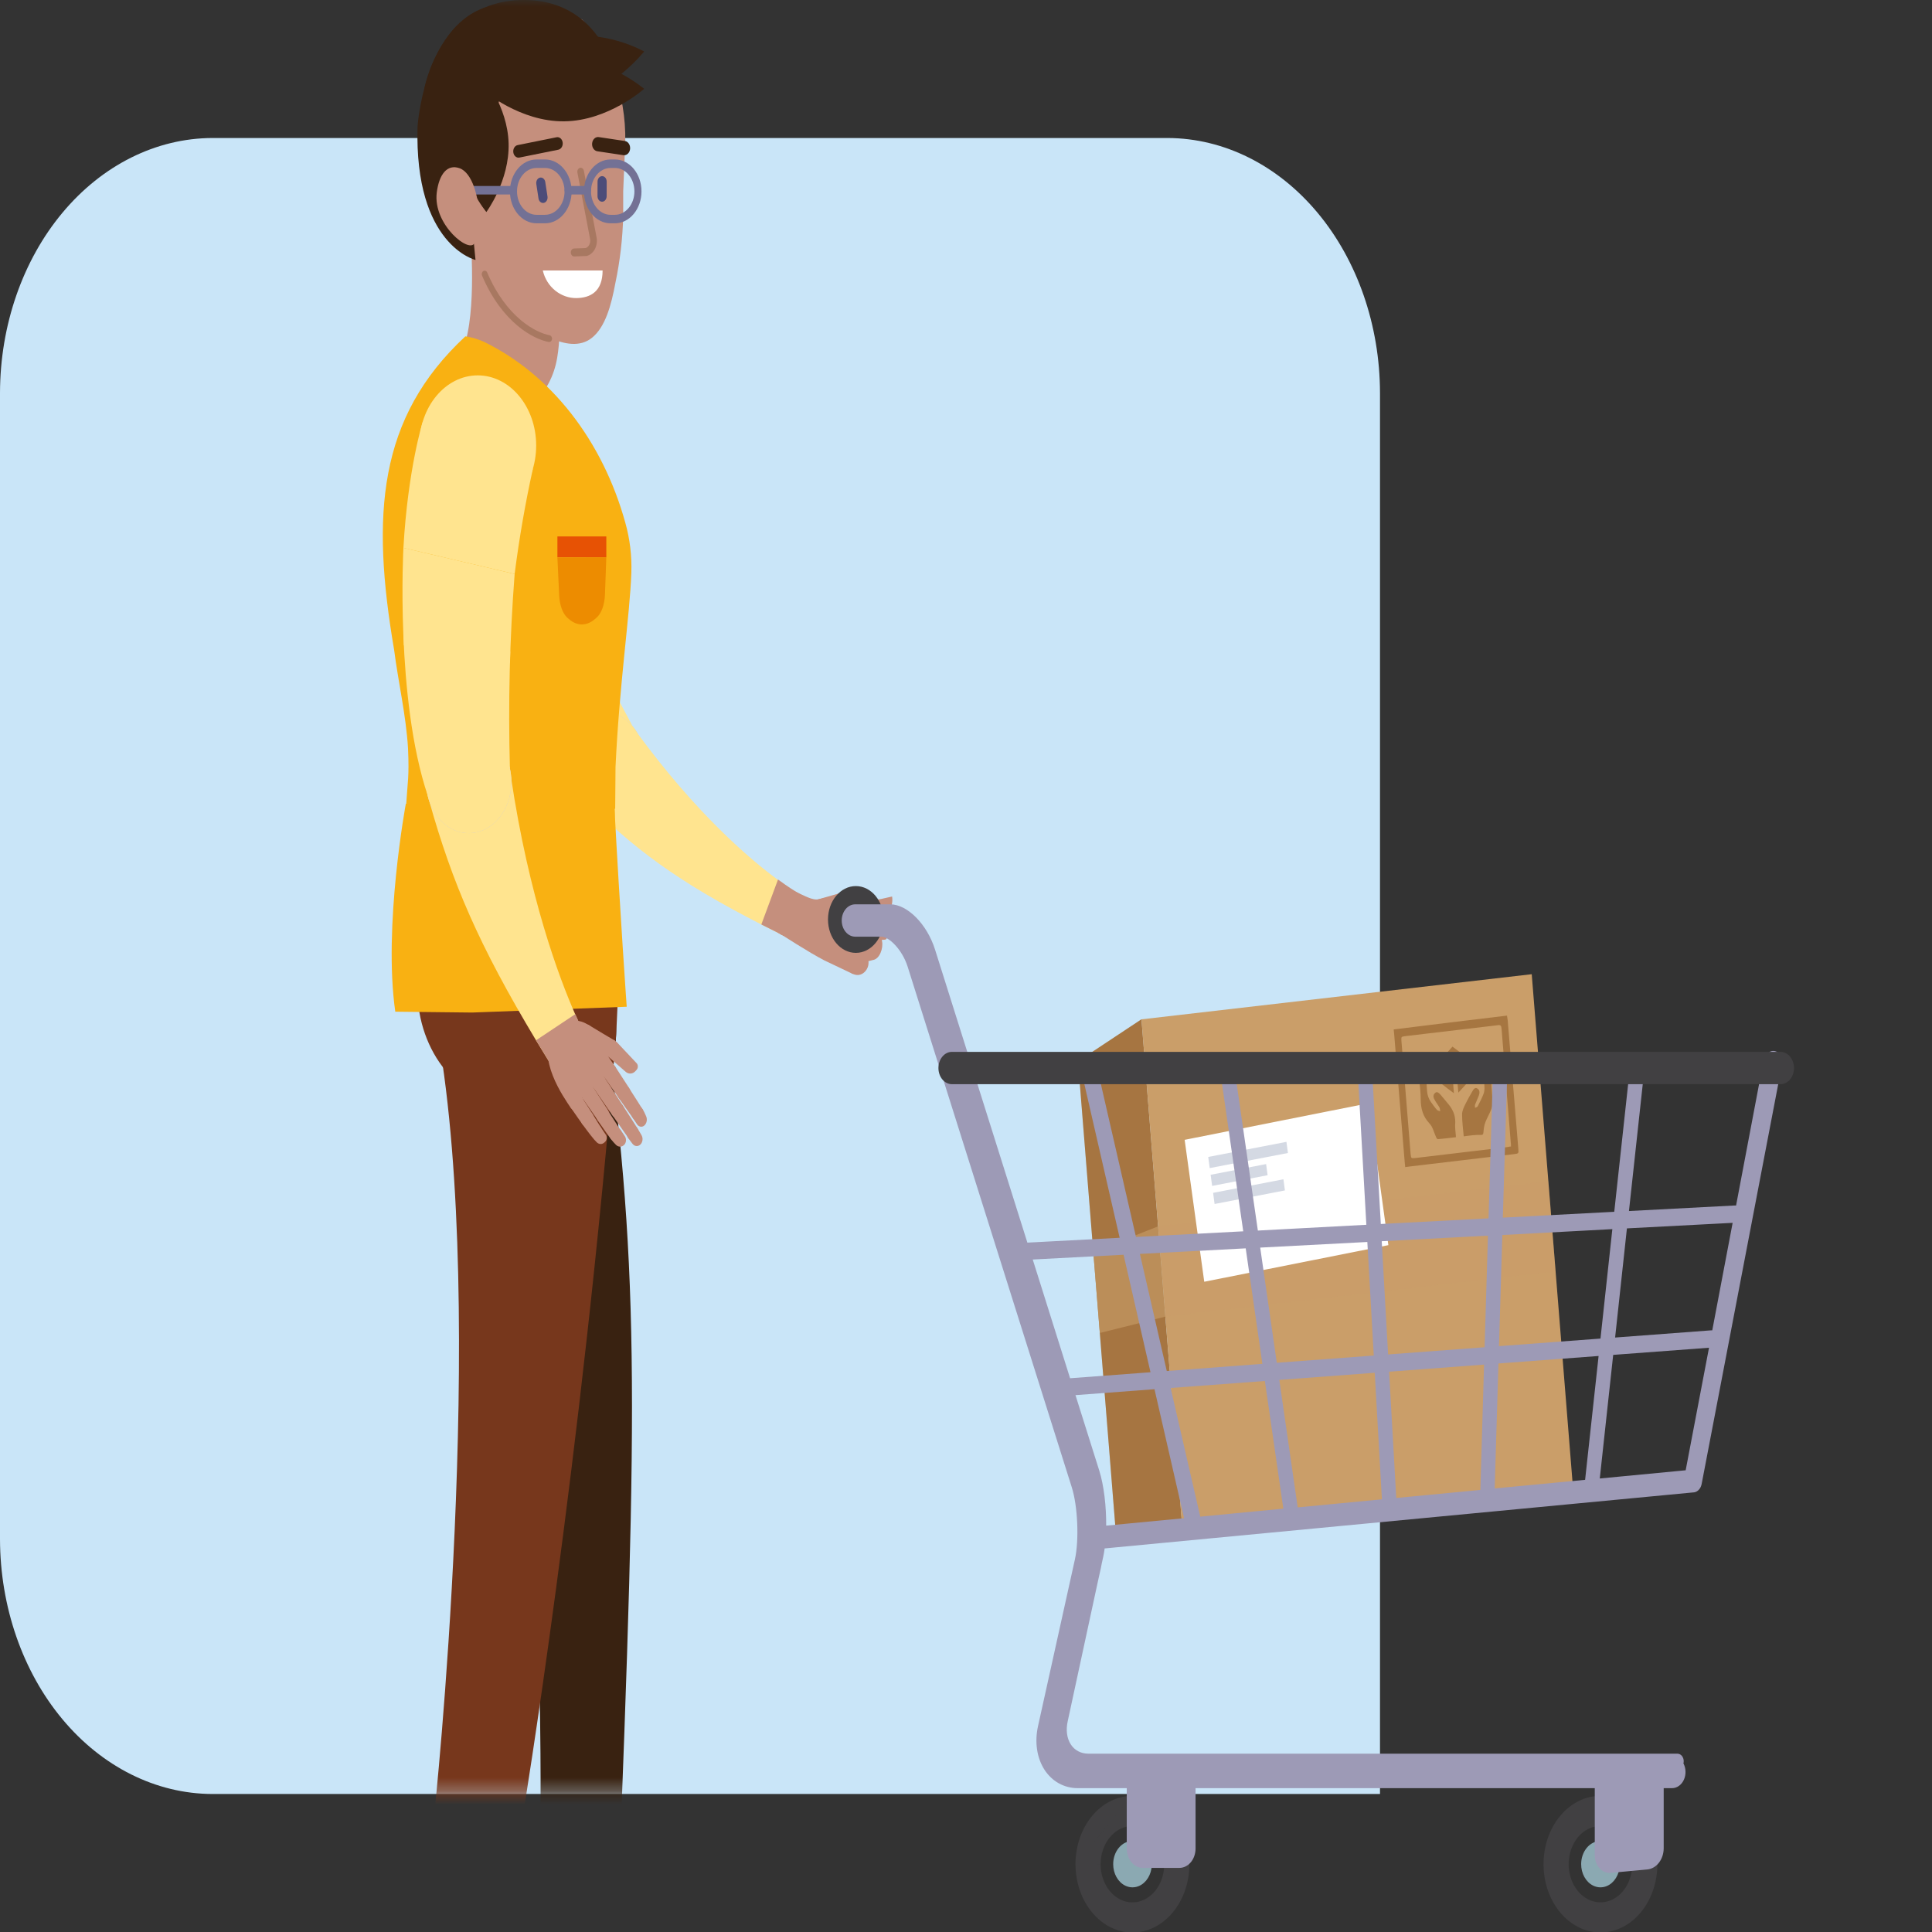 <svg width="144" height="144" viewBox="0 0 144 144" fill="none" xmlns="http://www.w3.org/2000/svg">
<rect x="0" y="0" width="144" height="144" fill="#333333" stroke="none"/>
<g clip-path="url(#clip0_485_5587)">
<path d="M102.857 133.714V29.275C102.845 24.244 101.174 19.422 98.209 15.864C95.244 12.306 91.226 10.301 87.033 10.286H15.824C11.631 10.301 7.613 12.306 4.648 15.864C1.683 19.422 0.012 24.244 0 29.275L0 114.725C0.012 119.757 1.683 124.578 4.648 128.136C7.613 131.694 11.631 133.7 15.824 133.714H102.857Z" fill="#C9E5F8"/>
<mask id="mask0_485_5587" style="mask-type:alpha" maskUnits="userSpaceOnUse" x="0" y="-1" width="144" height="135">
<path d="M144 133.714V18.926C143.988 13.894 142.316 9.073 139.352 5.515C136.387 1.957 132.369 -0.049 128.176 -0.063L15.824 -0.063C11.631 -0.049 7.613 1.957 4.648 5.515C1.684 9.073 0.012 13.894 0 18.926V114.725C0.012 119.757 1.684 124.578 4.648 128.136C7.613 131.694 11.631 133.7 15.824 133.714L144 133.714Z" fill="#E3CCB0"/>
</mask>
<g mask="url(#mask0_485_5587)">
<g clip-path="url(#clip1_485_5587)">
<path d="M41.89 128.812L41.236 138.744L45.484 139.147L46.138 129.215L41.89 128.812Z" fill="#C58F7D"/>
<path d="M34.327 128.811L33.673 138.743L37.921 139.146L38.576 129.214L34.327 128.811Z" fill="#C58F7D"/>
<path d="M44.32 70.04C47.458 91.965 47.674 99.654 46.299 135.502H40.285C40.285 135.502 40.612 105.398 37.211 94.926C36.792 93.601 44.32 70.04 44.32 70.04Z" fill="#392211"/>
<path d="M39.91 84.067C43.233 84.067 45.927 80.835 45.927 76.847C45.927 72.86 43.233 69.627 39.91 69.627C36.587 69.627 33.894 72.86 33.894 76.847C33.894 80.835 36.587 84.067 39.91 84.067Z" fill="#12192C"/>
<path d="M32.625 77.042C36.339 98.085 32.368 135.231 32.368 135.231L38.941 135.529C38.941 135.529 43.348 108.916 45.927 77.085C45.927 77.085 46.014 75.355 46.053 74.356C46.092 73.356 46.025 70.667 46.025 70.667L32.625 77.042Z" fill="#77371C"/>
<path d="M38.303 82.327C42.276 82.327 45.497 78.462 45.497 73.695C45.497 68.928 42.276 65.064 38.303 65.064C34.331 65.064 31.11 68.928 31.11 73.695C31.11 78.462 34.331 82.327 38.303 82.327Z" fill="#77371C"/>
<path d="M41.71 42.542C40.938 40.285 40.267 37.98 39.701 35.637L31.918 37.575C31.918 37.575 32.441 40.946 34.472 45.694" fill="#9F9AB8"/>
<path d="M41.724 42.596L34.458 45.697C34.458 45.697 38.393 54.859 43.121 59.111L47.115 54.061C45.118 50.38 43.317 46.55 41.724 42.596Z" fill="#FFE48F"/>
<path d="M43.717 47.253L36.987 50.721L37.339 51.365L44.029 47.934L43.717 47.253Z" fill="#4C4C79"/>
<path d="M43.121 59.124C43.538 59.596 44.062 59.909 44.628 60.023C45.193 60.138 45.773 60.048 46.296 59.767C46.819 59.485 47.261 59.023 47.565 58.441C47.869 57.858 48.023 57.18 48.006 56.492C47.989 55.805 47.803 55.139 47.471 54.578C47.138 54.018 46.675 53.588 46.139 53.344C45.604 53.099 45.02 53.051 44.461 53.205C43.902 53.359 43.394 53.708 43.001 54.208C42.74 54.541 42.536 54.931 42.401 55.358C42.265 55.785 42.202 56.24 42.213 56.696C42.224 57.153 42.31 57.602 42.466 58.019C42.622 58.435 42.844 58.811 43.121 59.124Z" fill="#C7CFDA"/>
<path d="M35.808 41.385C38.003 41.385 39.782 39.25 39.782 36.616C39.782 33.983 38.003 31.848 35.808 31.848C33.613 31.848 31.834 33.983 31.834 36.616C31.834 39.25 33.613 41.385 35.808 41.385Z" fill="#9F9AB8"/>
<path d="M60.165 68.571C60.111 68.787 60.022 68.988 59.903 69.163C59.784 69.338 59.638 69.483 59.472 69.59C59.307 69.696 59.125 69.763 58.938 69.786C58.751 69.808 58.562 69.786 58.382 69.721C58.306 69.694 58.231 69.659 58.159 69.617C57.836 69.427 57.584 69.098 57.455 68.695C57.325 68.292 57.327 67.845 57.459 67.444C57.592 67.043 57.846 66.716 58.17 66.529C58.494 66.342 58.865 66.308 59.209 66.435C59.278 66.461 59.345 66.492 59.411 66.529H59.427C59.723 66.713 59.956 67.014 60.087 67.38C60.218 67.748 60.239 68.158 60.145 68.541L60.165 68.571Z" fill="#C58F7D"/>
<path d="M59.447 66.549L58.159 69.617C57.672 69.376 57.2 69.141 56.745 68.906C50.521 65.721 47.126 63.206 43.395 59.399L43.116 59.128L47.09 54.071L47.115 54.108L47.444 54.564C51.916 60.674 55.915 64.061 57.974 65.573C58.759 66.15 59.263 66.455 59.397 66.535H59.413L59.447 66.549Z" fill="#FFE48F"/>
<path d="M43.121 59.124C43.538 59.596 44.062 59.909 44.628 60.023C45.193 60.138 45.773 60.048 46.296 59.767C46.819 59.485 47.261 59.023 47.565 58.441C47.869 57.858 48.023 57.18 48.006 56.492C47.989 55.805 47.803 55.139 47.471 54.578C47.138 54.018 46.675 53.588 46.139 53.344C45.604 53.099 45.02 53.051 44.461 53.205C43.902 53.359 43.394 53.708 43.001 54.208C42.74 54.541 42.536 54.931 42.401 55.358C42.265 55.785 42.202 56.24 42.213 56.696C42.224 57.153 42.31 57.602 42.466 58.019C42.622 58.435 42.844 58.811 43.121 59.124Z" fill="#FFE48F"/>
<path d="M61.031 67.022L62.848 66.633C63.149 66.636 63.446 66.707 63.725 66.841L65.089 67.485C65.292 67.582 65.474 67.732 65.623 67.924C66.103 68.544 66.461 68.84 66.031 69.503L64.494 71.928C63.921 72.79 63.77 72.552 63.465 72.545L61.462 71.593C60.28 70.986 58.159 69.604 58.159 69.604L59.447 66.536C59.902 66.723 60.559 67.136 61.031 67.022Z" fill="#C58F7D"/>
<path d="M61.462 69.416C61.462 69.416 62.717 69.772 63.532 68.608C63.746 68.33 64.023 68.133 64.328 68.039C64.634 67.946 64.955 67.96 65.254 68.082C65.438 68.129 65.629 68.129 65.813 68.082C66.187 68.014 66.601 67.646 66.492 66.821L65.684 67.002C65.235 67.106 64.769 67.008 64.376 66.727C64.121 66.534 63.831 66.417 63.53 66.388C63.23 66.358 62.928 66.415 62.65 66.556L60.718 67.109" fill="#C58F7D"/>
<path d="M63.465 72.558L63.672 72.629C63.866 72.7 64.075 72.684 64.26 72.584C64.445 72.484 64.594 72.307 64.678 72.086C64.728 71.945 64.746 71.791 64.731 71.639L65.072 71.552C65.575 71.472 65.838 70.664 65.746 70.177L65.723 70.057L66.003 70.033C66.084 69.966 66.153 69.88 66.206 69.781C66.26 69.682 66.296 69.571 66.314 69.455C66.332 69.339 66.33 69.22 66.309 69.104C66.288 68.989 66.249 68.879 66.193 68.782L66.028 68.501" fill="#C58F7D"/>
<path d="M58.793 69.795C59.583 69.795 60.224 69.026 60.224 68.078C60.224 67.13 59.583 66.361 58.793 66.361C58.003 66.361 57.362 67.13 57.362 68.078C57.362 69.026 58.003 69.795 58.793 69.795Z" fill="#C58F7D"/>
<path d="M58.793 69.795C59.583 69.795 60.224 69.026 60.224 68.078C60.224 67.13 59.583 66.361 58.793 66.361C58.003 66.361 57.362 67.13 57.362 68.078C57.362 69.026 58.003 69.795 58.793 69.795Z" fill="#C58F7D"/>
<path d="M60.076 67.317L59.304 69.681C59.009 69.817 58.685 69.831 58.382 69.721C58.306 69.694 58.231 69.659 58.159 69.617C57.672 69.376 57.2 69.141 56.745 68.906L57.988 65.553C58.773 66.13 59.276 66.435 59.411 66.515H59.427C59.714 66.686 59.942 66.969 60.076 67.317Z" fill="#C58F7D"/>
<path d="M30.25 59.896C30.25 59.896 28.551 69.034 29.462 75.405L35.19 75.469L46.712 75.037C46.712 75.037 46.218 68.105 45.779 59.899L30.25 59.896Z" fill="#F9B112"/>
<path d="M38.077 69.983C42.354 69.983 45.821 65.823 45.821 60.691C45.821 55.559 42.354 51.398 38.077 51.398C33.8 51.398 30.334 55.559 30.334 60.691C30.334 65.823 33.8 69.983 38.077 69.983Z" fill="#F9B112"/>
<path d="M34.715 25.412C34.805 25.59 35.777 27.582 36.727 28.34C37.678 29.098 39.715 30.074 39.715 30.074C40.656 29.247 41.305 28.026 41.531 26.653C41.931 24.306 41.596 21.103 41.596 21.103L35.017 16.942C35.017 16.942 35.551 22.331 34.715 25.412Z" fill="#C58F7D"/>
<path d="M41.434 4.626L38.538 4.648C35.058 4.676 32.573 11.04 33.502 15.842C33.526 15.965 34.264 16.116 34.297 16.234L35.946 19.742C36.324 21.268 37.152 22.576 38.275 23.425C39.396 24.289 42.343 26.609 44.12 25.177C45.103 24.389 45.553 22.799 45.871 21.073C46.215 19.441 46.409 17.769 46.45 16.087C46.45 15.091 46.45 14.393 46.45 14.249C46.494 13.357 46.572 11.295 46.572 11.295C46.698 9.464 46.473 7.622 45.914 5.91C45.356 4.199 44.479 2.663 43.35 1.421" fill="#C58F7D"/>
<path d="M36.092 0.579C31.611 2.162 31.122 9.403 31.122 9.428C30.87 18.296 35.442 19.375 35.442 19.375L34.977 14.627H36.827C36.827 14.627 36.827 11.914 36.827 10.011C36.827 8.108 37.726 5.842 37.726 5.842C37.726 5.842 42.711 5.864 44.405 5.842C45.304 5.842 45.481 6.083 45.481 6.083L45.829 6.141C44.663 2.007 40.457 -0.964 36.092 0.579Z" fill="#392211"/>
<path fill-rule="evenodd" clip-rule="evenodd" d="M36.026 20.203C36.133 20.14 36.263 20.191 36.316 20.317C37.76 23.701 39.974 24.803 40.962 24.987C41.081 25.009 41.161 25.139 41.143 25.277C41.125 25.416 41.014 25.511 40.896 25.489C39.776 25.281 37.439 24.082 35.929 20.544C35.876 20.418 35.919 20.265 36.026 20.203Z" fill="#A87861"/>
<path d="M42.436 6.694H31.611C31.611 6.694 32.72 0 39.039 0C45.358 0 46.147 6.694 46.147 6.694H42.436Z" fill="#392211"/>
<path d="M48.008 3.838C48.008 3.838 45.739 6.738 42.498 7.464C39.258 8.191 36.269 6.471 36.269 6.471C36.269 6.471 38.536 3.572 41.779 2.845C45.023 2.119 48.008 3.838 48.008 3.838Z" fill="#392211"/>
<path d="M36.251 15.803C36.251 15.803 34.405 13.612 34.33 10.824C34.255 8.036 35.987 5.705 35.987 5.705C35.987 5.705 37.834 7.896 37.909 10.684C37.984 13.472 36.251 15.803 36.251 15.803Z" fill="#392211"/>
<path d="M48.008 6.622C48.008 6.622 45.355 9.004 42.058 9.043C38.76 9.083 36.062 6.763 36.062 6.763C36.062 6.763 38.718 4.381 42.016 4.342C45.313 4.302 48.008 6.622 48.008 6.622Z" fill="#392211"/>
<path fill-rule="evenodd" clip-rule="evenodd" d="M38.259 11.357C38.223 11.101 38.368 10.858 38.581 10.815L41.485 10.229C41.698 10.186 41.901 10.359 41.937 10.616C41.973 10.872 41.829 11.115 41.615 11.158L38.712 11.744C38.498 11.787 38.295 11.614 38.259 11.357Z" fill="#392211"/>
<path fill-rule="evenodd" clip-rule="evenodd" d="M44.134 10.679C44.164 10.387 44.386 10.181 44.629 10.217L46.578 10.51C46.821 10.546 46.993 10.813 46.963 11.104C46.932 11.396 46.711 11.603 46.467 11.566L44.519 11.274C44.276 11.237 44.103 10.971 44.134 10.679Z" fill="#392211"/>
<path fill-rule="evenodd" clip-rule="evenodd" d="M40.246 13.239C40.431 13.198 40.608 13.345 40.642 13.567L40.807 14.646C40.841 14.868 40.718 15.081 40.533 15.122C40.349 15.162 40.171 15.015 40.137 14.794L39.973 13.714C39.939 13.493 40.061 13.28 40.246 13.239Z" fill="#4C4C79"/>
<path fill-rule="evenodd" clip-rule="evenodd" d="M44.88 13.128C45.068 13.129 45.22 13.312 45.219 13.538L45.216 14.628C45.215 14.853 45.062 15.036 44.875 15.035C44.687 15.034 44.535 14.851 44.535 14.625L44.538 13.535C44.539 13.31 44.692 13.127 44.88 13.128Z" fill="#4C4C79"/>
<path d="M44.914 20.16C44.914 21.726 44.008 22.217 42.927 22.217C41.846 22.217 40.756 21.446 40.457 20.16H44.914Z" fill="white"/>
<path fill-rule="evenodd" clip-rule="evenodd" d="M43.223 12.51C43.356 12.473 43.489 12.573 43.519 12.733L44.467 17.702C44.519 17.997 44.474 18.305 44.34 18.561C44.206 18.817 43.995 19.001 43.751 19.073C43.734 19.078 43.717 19.081 43.699 19.081L42.8 19.114C42.663 19.119 42.549 18.99 42.545 18.826C42.541 18.662 42.648 18.526 42.785 18.521L43.655 18.489C43.765 18.45 43.86 18.363 43.921 18.246C43.986 18.121 44.009 17.971 43.984 17.827L43.037 12.865C43.006 12.706 43.09 12.546 43.223 12.51Z" fill="#A87861"/>
<path fill-rule="evenodd" clip-rule="evenodd" d="M45.508 12.518C44.703 12.518 44.051 13.3 44.051 14.265C44.051 15.229 44.703 16.011 45.508 16.011H45.829C46.634 16.011 47.286 15.229 47.286 14.265C47.286 13.3 46.634 12.518 45.829 12.518H45.508ZM43.524 14.265C43.524 12.95 44.412 11.885 45.508 11.885H45.829C46.925 11.885 47.813 12.95 47.813 14.265C47.813 15.579 46.925 16.644 45.829 16.644H45.508C44.412 16.644 43.524 15.579 43.524 14.265Z" fill="#737195"/>
<path fill-rule="evenodd" clip-rule="evenodd" d="M39.992 12.518C39.188 12.518 38.535 13.3 38.535 14.265C38.535 15.229 39.188 16.011 39.992 16.011H40.622C41.427 16.011 42.079 15.229 42.079 14.265C42.079 13.3 41.427 12.518 40.622 12.518H39.992ZM38.008 14.265C38.008 12.95 38.897 11.885 39.992 11.885H40.622C41.718 11.885 42.606 12.95 42.606 14.265C42.606 15.579 41.718 16.644 40.622 16.644H39.992C38.897 16.644 38.008 15.579 38.008 14.265Z" fill="#737195"/>
<path fill-rule="evenodd" clip-rule="evenodd" d="M42.079 14.18C42.079 14.005 42.197 13.864 42.343 13.864H43.788C43.933 13.864 44.051 14.005 44.051 14.18C44.051 14.355 43.933 14.497 43.788 14.497H42.343C42.197 14.497 42.079 14.355 42.079 14.18Z" fill="#737195"/>
<path fill-rule="evenodd" clip-rule="evenodd" d="M34.009 14.18C34.009 14.005 34.127 13.864 34.273 13.864H38.272C38.417 13.864 38.536 14.005 38.536 14.18C38.536 14.355 38.417 14.497 38.272 14.497H34.273C34.127 14.497 34.009 14.355 34.009 14.18Z" fill="#737195"/>
<path d="M35.688 16.051C35.718 16.741 35.616 17.431 35.388 18.065C35.088 19.015 32.24 16.756 32.555 14.339C32.726 13.018 33.317 12.202 34.258 12.54C35.199 12.878 35.688 14.698 35.688 16.051Z" fill="#C58F7D"/>
<path d="M30.28 59.896C30.378 58.256 30.51 57.947 30.412 55.774C30.261 53.293 29.682 50.828 29.375 48.437C27.662 38.377 28.157 31.143 34.685 25.07C34.685 25.07 34.964 25.107 35.33 25.204C35.515 25.255 35.925 25.409 36.026 25.456C38.502 26.65 40.732 28.477 42.56 30.81C44.387 33.144 45.769 35.927 46.609 38.967C46.948 40.167 47.1 41.433 47.056 42.699C46.947 45.868 46.167 50.939 45.877 57.166L45.852 60.281L30.28 59.896Z" fill="#F9B112"/>
<path d="M45.191 39.983H41.546V41.544H45.191V39.983Z" fill="#E75204"/>
<path d="M41.546 41.56L41.678 44.388C41.695 44.742 41.76 45.082 41.868 45.374C41.976 45.665 42.122 45.897 42.292 46.047L42.397 46.139C42.703 46.405 43.035 46.542 43.371 46.542C43.707 46.542 44.039 46.405 44.344 46.139L44.463 46.038C44.639 45.887 44.79 45.649 44.9 45.348C45.01 45.048 45.075 44.696 45.089 44.331L45.191 41.544" fill="#ED8C00"/>
<path d="M43.803 79.168C43.716 79.386 43.595 79.582 43.445 79.745C43.293 79.911 43.115 80.04 42.921 80.124C42.727 80.207 42.521 80.244 42.315 80.232C42.109 80.22 41.907 80.159 41.721 80.053C41.534 79.947 41.367 79.798 41.229 79.614C41.169 79.538 41.116 79.455 41.07 79.366C40.856 78.969 40.775 78.489 40.842 78.023C40.909 77.557 41.12 77.138 41.433 76.85C41.746 76.563 42.138 76.427 42.531 76.471C42.923 76.514 43.288 76.734 43.552 77.085C43.603 77.15 43.649 77.22 43.691 77.293L43.714 77.334V77.357C43.855 77.625 43.937 77.932 43.952 78.249C43.968 78.565 43.917 78.881 43.803 79.168Z" fill="#737195"/>
<path d="M43.725 77.354L41.07 79.366C40.682 78.739 40.313 78.132 39.952 77.538C35.688 70.436 33.706 65.801 32.005 59.748C31.963 59.604 31.921 59.457 31.882 59.309L37.996 57.25C37.997 57.268 37.997 57.286 37.996 57.304C38.03 57.522 38.06 57.736 38.091 57.951C39.427 66.871 41.654 72.827 42.867 75.587C43.283 76.536 43.58 77.109 43.677 77.29L43.7 77.33L43.725 77.354Z" fill="#FFE48F"/>
<path d="M31.879 59.309C32.048 60.035 32.392 60.686 32.869 61.177C33.346 61.669 33.934 61.98 34.558 62.07C35.182 62.161 35.815 62.027 36.375 61.686C36.936 61.346 37.4 60.813 37.708 60.155C38.017 59.498 38.156 58.745 38.108 57.993C38.059 57.241 37.827 56.523 37.438 55.93C37.05 55.336 36.523 54.895 35.926 54.66C35.328 54.426 34.686 54.41 34.081 54.614C33.27 54.887 32.584 55.535 32.171 56.415C31.758 57.295 31.653 58.336 31.879 59.309Z" fill="#CCC9DA"/>
<path d="M41.671 76.586L41.313 76.921L41.808 77.656C41.946 77.865 42.117 78.039 42.311 78.168C42.506 78.298 42.72 78.379 42.941 78.408C43.162 78.437 43.386 78.413 43.599 78.338C43.812 78.262 44.011 78.136 44.183 77.967C44.256 77.897 44.316 77.809 44.359 77.71C44.402 77.61 44.428 77.501 44.434 77.389C44.44 77.277 44.426 77.165 44.394 77.059C44.362 76.954 44.312 76.858 44.247 76.777C43.916 76.364 43.467 76.116 42.99 76.081C42.513 76.045 42.042 76.225 41.671 76.586Z" fill="#C58F7D"/>
<path d="M43.56 78.088C43.969 78.088 44.301 77.69 44.301 77.2C44.301 76.709 43.969 76.311 43.56 76.311C43.151 76.311 42.819 76.709 42.819 77.2C42.819 77.69 43.151 78.088 43.56 78.088Z" fill="#C58F7D"/>
<path d="M43.353 78.051C43.633 78.229 45.334 78.742 45.334 78.742L45.854 77.578C45.854 77.578 44.147 76.572 43.859 76.385" fill="#C58F7D"/>
<path d="M45.569 78.806C45.873 78.806 46.12 78.51 46.12 78.145C46.12 77.78 45.873 77.485 45.569 77.485C45.265 77.485 45.019 77.78 45.019 78.145C45.019 78.51 45.265 78.806 45.569 78.806Z" fill="#C58F7D"/>
<path d="M45.265 78.695L46.662 79.909C46.772 79.992 46.902 80.029 47.031 80.013C47.16 79.997 47.281 79.93 47.374 79.822L47.442 79.745C47.474 79.712 47.5 79.67 47.517 79.623C47.534 79.576 47.542 79.525 47.54 79.474C47.538 79.423 47.527 79.373 47.506 79.328C47.486 79.283 47.457 79.245 47.422 79.215L45.935 77.635" fill="#C58F7D"/>
<path d="M44.776 84.014C44.7 83.901 44.589 83.828 44.469 83.812C44.348 83.797 44.227 83.839 44.133 83.93C44.056 84.025 44.01 84.15 44.004 84.283C43.998 84.415 44.032 84.546 44.1 84.65C44.169 84.755 44.267 84.826 44.376 84.85C44.484 84.874 44.597 84.85 44.692 84.782C44.739 84.738 44.779 84.683 44.809 84.621C44.839 84.559 44.859 84.49 44.867 84.418C44.874 84.347 44.87 84.275 44.855 84.205C44.839 84.136 44.812 84.071 44.776 84.014Z" fill="#C58F7D"/>
<path d="M44.08 84.681C44.2 84.84 44.328 84.989 44.465 85.127C44.546 85.214 44.649 85.263 44.757 85.267C44.865 85.271 44.971 85.228 45.055 85.147L45.108 85.094C45.171 85.033 45.211 84.945 45.22 84.849C45.229 84.752 45.206 84.656 45.156 84.58L44.776 84.014" fill="#C58F7D"/>
<path d="M43.767 83.977C44.04 83.977 44.261 83.711 44.261 83.383C44.261 83.055 44.04 82.79 43.767 82.79C43.494 82.79 43.272 83.055 43.272 83.383C43.272 83.711 43.494 83.977 43.767 83.977Z" fill="#C58F7D"/>
<path d="M44.153 83.011C44.242 83.145 44.776 84.017 44.776 84.017L44.08 84.688C44.08 84.688 43.476 83.9 43.381 83.759" fill="#C58F7D"/>
<path d="M42.987 82.847C43.276 82.847 43.51 82.566 43.51 82.22C43.51 81.873 43.276 81.593 42.987 81.593C42.699 81.593 42.465 81.873 42.465 82.22C42.465 82.566 42.699 82.847 42.987 82.847Z" fill="#C58F7D"/>
<path d="M42.582 82.612C42.789 82.924 43.381 83.752 43.381 83.752L44.152 83.011C44.152 83.011 43.557 82.065 43.395 81.827" fill="#C58F7D"/>
<path d="M45.888 85.094C46.139 85.094 46.343 84.849 46.343 84.547C46.343 84.245 46.139 84 45.888 84C45.636 84 45.432 84.245 45.432 84.547C45.432 84.849 45.636 85.094 45.888 85.094Z" fill="#C58F7D"/>
<path d="M45.533 84.889C45.649 85.052 45.777 85.201 45.916 85.335C46.001 85.418 46.107 85.463 46.216 85.463C46.326 85.463 46.432 85.418 46.517 85.335C46.595 85.259 46.646 85.148 46.657 85.028C46.668 84.907 46.638 84.786 46.575 84.691L46.243 84.195" fill="#C58F7D"/>
<path d="M44.893 83.658C45.166 83.658 45.388 83.393 45.388 83.065C45.388 82.737 45.166 82.471 44.893 82.471C44.62 82.471 44.398 82.737 44.398 83.065C44.398 83.393 44.62 83.658 44.893 83.658Z" fill="#C58F7D"/>
<path d="M44.51 83.454C44.717 83.762 45.533 84.906 45.533 84.906L46.243 84.235C46.243 84.235 45.491 83.038 45.281 82.726" fill="#C58F7D"/>
<path d="M43.803 82.062C44.092 82.062 44.326 81.781 44.326 81.435C44.326 81.089 44.092 80.808 43.803 80.808C43.514 80.808 43.281 81.089 43.281 81.435C43.281 81.781 43.514 82.062 43.803 82.062Z" fill="#C58F7D"/>
<path d="M43.395 81.827C43.605 82.136 44.513 83.437 44.513 83.437L45.284 82.696C45.284 82.696 44.359 81.26 44.214 81.043" fill="#C58F7D"/>
<path d="M47.159 84.993C47.411 84.993 47.615 84.748 47.615 84.446C47.615 84.144 47.411 83.9 47.159 83.9C46.908 83.9 46.704 84.144 46.704 84.446C46.704 84.748 46.908 84.993 47.159 84.993Z" fill="#C58F7D"/>
<path d="M46.804 84.795C46.888 84.919 47.025 85.1 47.148 85.258C47.223 85.353 47.324 85.41 47.432 85.419C47.541 85.427 47.648 85.387 47.732 85.305C47.816 85.223 47.872 85.106 47.887 84.977C47.903 84.849 47.877 84.718 47.816 84.611C47.715 84.433 47.598 84.235 47.514 84.111" fill="#C58F7D"/>
<path d="M46.03 83.353C46.303 83.353 46.525 83.087 46.525 82.76C46.525 82.432 46.303 82.166 46.03 82.166C45.757 82.166 45.536 82.432 45.536 82.76C45.536 83.087 45.757 83.353 46.03 83.353Z" fill="#C58F7D"/>
<path d="M45.648 83.118C45.871 83.454 46.804 84.775 46.804 84.775L47.514 84.104C47.514 84.104 46.606 82.672 46.416 82.391" fill="#C58F7D"/>
<path d="M44.616 81.277C44.905 81.277 45.139 80.997 45.139 80.65C45.139 80.304 44.905 80.023 44.616 80.023C44.328 80.023 44.094 80.304 44.094 80.65C44.094 80.997 44.328 81.277 44.616 81.277Z" fill="#C58F7D"/>
<path d="M46.416 82.391L45.024 80.258L44.208 81.043L45.645 83.132L46.416 82.391Z" fill="#C58F7D"/>
<path d="M47.514 83.524C47.766 83.524 47.97 83.279 47.97 82.978C47.97 82.676 47.766 82.431 47.514 82.431C47.263 82.431 47.059 82.676 47.059 82.978C47.059 83.279 47.263 83.524 47.514 83.524Z" fill="#C58F7D"/>
<path d="M47.162 83.32L47.483 83.802C47.516 83.851 47.557 83.892 47.603 83.921C47.649 83.951 47.699 83.97 47.751 83.977C47.803 83.983 47.855 83.978 47.905 83.96C47.955 83.942 48.002 83.912 48.042 83.873C48.123 83.794 48.178 83.684 48.2 83.562C48.221 83.44 48.207 83.313 48.16 83.202C48.08 83.006 47.987 82.819 47.88 82.642" fill="#C58F7D"/>
<path d="M46.522 82.089C46.795 82.089 47.017 81.823 47.017 81.495C47.017 81.167 46.795 80.902 46.522 80.902C46.249 80.902 46.028 81.167 46.028 81.495C46.028 81.823 46.249 82.089 46.522 82.089Z" fill="#C58F7D"/>
<path d="M46.139 81.868C46.329 82.149 47.162 83.32 47.162 83.32L47.872 82.649C47.872 82.649 47.101 81.421 46.908 81.136" fill="#C58F7D"/>
<path d="M45.43 80.493C45.718 80.493 45.952 80.212 45.952 79.865C45.952 79.519 45.718 79.238 45.43 79.238C45.141 79.238 44.907 79.519 44.907 79.865C44.907 80.212 45.141 80.493 45.43 80.493Z" fill="#C58F7D"/>
<path d="M46.908 81.123L45.838 79.473L45.024 80.258L46.139 81.868L46.908 81.123Z" fill="#C58F7D"/>
<path d="M41.526 76.717L41.269 76.968C39.919 78.826 42.015 81.79 42.568 82.615L45.829 79.47C45.212 78.548 44.622 77.753 44.133 77.122C43.406 76.18 42.275 76.006 41.526 76.717Z" fill="#C58F7D"/>
<path d="M42.372 80.174C43.232 80.174 43.929 79.338 43.929 78.306C43.929 77.275 43.232 76.438 42.372 76.438C41.513 76.438 40.816 77.275 40.816 78.306C40.816 79.338 41.513 80.174 42.372 80.174Z" fill="#C58F7D"/>
<path d="M43.803 79.168L42.208 80.221C41.831 80.167 41.484 79.951 41.229 79.614C41.169 79.538 41.116 79.455 41.07 79.366C40.682 78.739 40.313 78.132 39.952 77.538L42.878 75.59C43.294 76.539 43.591 77.112 43.689 77.293L43.711 77.334V77.354C43.853 77.622 43.936 77.929 43.952 78.247C43.968 78.564 43.917 78.881 43.803 79.168Z" fill="#C58F7D"/>
<path d="M38.359 42.78C38.696 40.137 39.15 37.517 39.72 34.933L31.496 31.475C31.496 31.475 30.398 34.996 30.068 40.835" fill="#FFE48F"/>
<path d="M38.359 42.78L30.068 40.831C30.068 40.831 29.456 52.102 31.884 59.309L38.005 57.25C37.871 52.422 37.99 47.59 38.359 42.78Z" fill="#FFE48F"/>
<path d="M38.03 48.561L30.074 47.257L30.102 48.102L38.005 49.416L38.03 48.561Z" fill="#FFE48F"/>
<path d="M31.879 59.309C32.048 60.035 32.392 60.686 32.869 61.177C33.346 61.669 33.934 61.98 34.558 62.07C35.182 62.161 35.815 62.027 36.375 61.686C36.936 61.346 37.4 60.813 37.708 60.155C38.017 59.498 38.156 58.745 38.108 57.993C38.059 57.241 37.827 56.523 37.438 55.93C37.05 55.336 36.523 54.895 35.926 54.66C35.328 54.426 34.686 54.41 34.081 54.614C33.27 54.887 32.584 55.535 32.171 56.415C31.758 57.295 31.653 58.336 31.879 59.309Z" fill="#FFE48F"/>
<path d="M35.607 38.434C38.013 38.434 39.963 36.093 39.963 33.206C39.963 30.318 38.013 27.978 35.607 27.978C33.201 27.978 31.25 30.318 31.25 33.206C31.25 36.093 33.201 38.434 35.607 38.434Z" fill="#FFE48F"/>
</g>
</g>
<path d="M83.186 114.467L88.126 113.899L85.078 75.972L80.348 79.105L83.186 114.467Z" fill="#A67641"/>
<path opacity="0.2" d="M83.186 114.467L88.126 113.899L85.078 75.972L80.348 79.105L83.186 114.467Z" fill="#A67641"/>
<path d="M114.166 72.611L85.077 75.976L88.123 113.896L117.212 110.531L114.166 72.611Z" fill="#CA9E69"/>
<path opacity="0.2" d="M115.949 94.773L115.409 88.035L86.32 91.39L86.86 98.129L115.949 94.773Z" fill="#CA9E69"/>
<path opacity="0.6" d="M86.865 98.131L81.977 99.35L81.486 93.317L86.322 91.403L86.865 98.131Z" fill="#CA9E69"/>
<path d="M112.321 75.698C112.339 75.804 112.357 75.93 112.374 76.035C112.637 79.21 112.9 82.384 113.162 85.559C113.197 85.979 113.197 85.979 112.847 86.021C110.254 86.337 107.644 86.631 105.051 86.946C104.963 86.967 104.858 86.967 104.735 86.988C104.718 86.841 104.718 86.736 104.7 86.631C104.437 83.435 104.175 80.261 103.912 77.065C103.894 76.96 103.894 76.834 103.877 76.729C106.698 76.371 109.518 76.035 112.321 75.698ZM112.619 85.454C112.619 85.328 112.619 85.222 112.602 85.138C112.374 82.321 112.146 79.504 111.919 76.687C111.901 76.455 111.848 76.371 111.638 76.413C109.326 76.687 107.013 76.96 104.7 77.233C104.437 77.275 104.437 77.275 104.455 77.591C104.683 80.387 104.911 83.204 105.138 86C105.173 86.337 105.173 86.337 105.454 86.316C107.749 86.042 110.061 85.769 112.357 85.496C112.444 85.475 112.532 85.454 112.619 85.454Z" fill="#A67641"/>
<path d="M108.52 84.76C108.047 84.823 107.609 84.865 107.171 84.907C107.118 84.907 107.048 84.802 107.031 84.739C106.925 84.507 106.855 84.255 106.75 84.045C106.698 83.919 106.61 83.814 106.522 83.709C106.067 83.225 105.892 82.636 105.892 81.921C105.892 81.417 105.822 80.891 105.769 80.387C105.769 80.324 105.734 80.219 105.769 80.177C105.839 80.05 105.927 79.945 106.014 79.84C106.102 79.945 106.242 80.029 106.26 80.155C106.312 80.534 106.347 80.933 106.365 81.312C106.382 81.627 106.487 81.9 106.663 82.153C106.803 82.342 106.943 82.552 107.101 82.72C107.153 82.783 107.258 82.805 107.346 82.826C107.328 82.741 107.328 82.615 107.293 82.552C107.188 82.363 107.066 82.216 106.96 82.027C106.855 81.858 106.768 81.648 106.943 81.48C107.101 81.312 107.241 81.459 107.363 81.585C107.574 81.837 107.784 82.09 107.994 82.342C108.274 82.699 108.467 83.099 108.467 83.624C108.432 83.982 108.485 84.36 108.52 84.76Z" fill="#A67641"/>
<path d="M109.098 84.697C109.045 84.129 108.975 83.582 108.975 83.057C108.975 82.784 109.115 82.51 109.238 82.258C109.396 81.943 109.571 81.627 109.746 81.333C109.834 81.165 109.956 81.018 110.132 81.144C110.307 81.249 110.289 81.48 110.219 81.669C110.132 81.901 110.026 82.111 109.939 82.342C109.921 82.405 109.939 82.51 109.939 82.573C110.009 82.531 110.097 82.531 110.132 82.468C110.289 82.174 110.447 81.859 110.57 81.543C110.64 81.375 110.657 81.144 110.64 80.954C110.622 80.555 110.587 80.177 110.552 79.798C110.535 79.588 110.57 79.399 110.762 79.336C110.902 79.294 111.043 79.483 111.06 79.735C111.13 80.555 111.2 81.354 111.253 82.174C111.27 82.363 111.2 82.552 111.13 82.721C111.008 83.036 110.832 83.33 110.71 83.646C110.622 83.877 110.587 84.129 110.57 84.382C110.552 84.508 110.552 84.571 110.429 84.592C109.991 84.571 109.571 84.634 109.098 84.697Z" fill="#A67641"/>
<path d="M107.293 79.084C107.626 78.705 107.942 78.369 108.257 78.011C108.625 78.284 108.993 78.558 109.378 78.831C109.063 79.189 108.765 79.504 108.467 79.84C108.432 79.882 108.344 79.861 108.292 79.84C107.977 79.588 107.644 79.336 107.293 79.084Z" fill="#A67641"/>
<path d="M108.362 81.48C108.029 81.228 107.731 81.018 107.451 80.786C107.434 80.765 107.416 80.744 107.416 80.723C107.381 80.345 107.346 79.966 107.311 79.525C107.644 79.756 107.924 79.966 108.204 80.177C108.24 80.198 108.257 80.261 108.275 80.303C108.31 80.66 108.327 81.039 108.362 81.48Z" fill="#A67641"/>
<path d="M108.695 81.438C108.66 80.996 108.625 80.66 108.607 80.303C108.607 80.24 108.625 80.156 108.66 80.113C108.888 79.84 109.133 79.588 109.413 79.272C109.448 79.714 109.483 80.092 109.518 80.492C109.518 80.513 109.501 80.555 109.483 80.576C109.238 80.849 108.993 81.123 108.695 81.438Z" fill="#A67641"/>
<path d="M102.02 82.227L88.297 84.956L89.758 95.534L103.481 92.805L102.02 82.227Z" fill="white"/>
<path d="M95.884 85.107L90.054 86.232L90.166 87.063L95.995 85.938L95.884 85.107Z" fill="#D4D9E3"/>
<path d="M94.368 86.763L90.234 87.561L90.346 88.391L94.48 87.593L94.368 86.763Z" fill="#D4D9E3"/>
<path d="M95.659 87.897L90.418 88.908L90.529 89.739L95.77 88.727L95.659 87.897Z" fill="#D4D9E3"/>
<path d="M63.789 71.021C62.643 71.021 61.714 69.907 61.714 68.532C61.714 67.157 62.643 66.043 63.789 66.043C64.934 66.043 65.863 67.157 65.863 68.532C65.863 69.907 64.934 71.021 63.789 71.021Z" fill="#414042"/>
<path fill-rule="evenodd" clip-rule="evenodd" d="M119.289 136.1C119.758 136.1 120.216 136.267 120.606 136.58C120.995 136.892 121.299 137.336 121.478 137.856C121.658 138.376 121.705 138.948 121.613 139.499C121.522 140.051 121.296 140.558 120.965 140.956C120.633 141.353 120.211 141.624 119.751 141.734C119.291 141.844 118.815 141.787 118.382 141.572C117.949 141.357 117.579 140.992 117.318 140.525C117.058 140.057 116.919 139.507 116.919 138.944C116.919 138.19 117.168 137.467 117.613 136.933C118.057 136.4 118.66 136.1 119.289 136.1ZM121.646 134.71C120.949 134.151 120.128 133.852 119.289 133.852C118.163 133.852 117.084 134.389 116.288 135.344C115.492 136.299 115.045 137.594 115.045 138.944C115.045 139.952 115.294 140.936 115.76 141.774C116.227 142.611 116.889 143.264 117.665 143.649C118.44 144.035 119.293 144.136 120.117 143.939C120.94 143.743 121.696 143.258 122.29 142.545C122.883 141.833 123.287 140.926 123.451 139.938C123.615 138.95 123.531 137.926 123.209 136.996C122.888 136.065 122.344 135.27 121.646 134.71Z" fill="#414042"/>
<path d="M117.85 138.944C117.85 139.286 117.934 139.62 118.093 139.904C118.251 140.187 118.475 140.409 118.738 140.539C119.001 140.67 119.29 140.704 119.569 140.638C119.849 140.571 120.105 140.407 120.306 140.165C120.507 139.924 120.644 139.616 120.7 139.281C120.755 138.946 120.727 138.599 120.618 138.284C120.509 137.968 120.325 137.699 120.088 137.509C119.851 137.319 119.573 137.218 119.289 137.218C118.907 137.218 118.541 137.4 118.271 137.724C118.002 138.047 117.85 138.487 117.85 138.944Z" fill="#8BA9B2"/>
<path d="M118.865 131.592V138.259C118.862 138.444 118.892 138.628 118.953 138.799C119.014 138.969 119.105 139.123 119.218 139.248C119.332 139.374 119.466 139.47 119.613 139.529C119.76 139.588 119.915 139.609 120.069 139.591L122.798 139.336C123.123 139.3 123.426 139.121 123.648 138.833C123.871 138.545 123.997 138.169 124.002 137.777V131.592H118.865Z" fill="#9D9AB6"/>
<path fill-rule="evenodd" clip-rule="evenodd" d="M84.404 136.1C84.873 136.1 85.332 136.267 85.722 136.579C86.112 136.892 86.416 137.337 86.596 137.857C86.775 138.377 86.822 138.949 86.731 139.501C86.639 140.053 86.414 140.56 86.082 140.958C85.75 141.356 85.328 141.627 84.867 141.737C84.407 141.847 83.93 141.791 83.497 141.575C83.064 141.359 82.693 140.995 82.433 140.526C82.172 140.058 82.033 139.508 82.034 138.945L81.097 138.944H82.034C82.034 138.19 82.283 137.467 82.728 136.933C83.172 136.4 83.775 136.1 84.404 136.1H84.404ZM80.16 138.944C80.16 139.952 80.409 140.937 80.875 141.775C81.341 142.613 82.004 143.266 82.78 143.652C83.555 144.038 84.409 144.139 85.233 143.942C86.056 143.746 86.813 143.261 87.407 142.548C88.001 141.836 88.405 140.928 88.569 139.939C88.732 138.951 88.648 137.927 88.327 136.996C88.005 136.065 87.461 135.269 86.762 134.71C86.064 134.15 85.243 133.852 84.404 133.852M80.16 138.944C80.16 137.594 80.607 136.299 81.403 135.344C82.199 134.389 83.278 133.852 84.403 133.852" fill="#414042"/>
<path d="M82.971 138.944C82.971 139.286 83.055 139.62 83.213 139.904C83.371 140.188 83.596 140.409 83.859 140.54C84.122 140.67 84.411 140.704 84.69 140.638C84.969 140.571 85.226 140.406 85.427 140.165C85.628 139.923 85.765 139.615 85.82 139.28C85.876 138.945 85.847 138.598 85.738 138.283C85.629 137.967 85.444 137.698 85.207 137.508C84.971 137.319 84.692 137.218 84.408 137.218C84.219 137.218 84.032 137.263 83.857 137.349C83.683 137.436 83.525 137.563 83.391 137.724C83.257 137.884 83.152 138.074 83.079 138.284C83.007 138.493 82.97 138.718 82.971 138.944Z" fill="#8BA9B2"/>
<path d="M83.981 131.592V137.777C83.981 138.16 84.108 138.528 84.334 138.799C84.559 139.07 84.866 139.222 85.185 139.222H87.906C88.225 139.222 88.532 139.07 88.758 138.799C88.984 138.528 89.11 138.16 89.11 137.777V131.592H83.981Z" fill="#9D9AB6"/>
<path d="M63.741 67.404H66.358C67.634 67.404 69.098 68.884 69.693 70.777L76.575 92.618L83.452 92.257L80.485 79.335C80.476 79.294 80.473 79.252 80.478 79.21C80.482 79.168 80.493 79.128 80.511 79.091C80.528 79.054 80.551 79.022 80.579 78.996C80.607 78.97 80.639 78.951 80.673 78.94C80.724 78.828 80.802 78.737 80.897 78.679C80.991 78.62 81.099 78.597 81.204 78.612C81.31 78.627 81.41 78.68 81.49 78.763C81.571 78.846 81.629 78.957 81.658 79.08L84.669 92.194L92.664 91.775L90.924 79.684C90.924 79.668 90.924 79.651 90.924 79.637V79.629C90.922 79.606 90.922 79.583 90.924 79.56C90.928 79.402 90.981 79.251 91.072 79.137C91.164 79.022 91.287 78.953 91.418 78.941C91.55 78.929 91.681 78.976 91.785 79.072C91.89 79.168 91.961 79.308 91.985 79.464L93.753 91.719L101.84 91.288L101.178 79.565C101.173 79.48 101.182 79.396 101.205 79.316C101.227 79.236 101.263 79.162 101.309 79.098C101.355 79.034 101.412 78.982 101.475 78.945C101.538 78.907 101.607 78.885 101.677 78.879C101.747 78.873 101.818 78.884 101.885 78.911C101.951 78.938 102.013 78.981 102.066 79.037C102.119 79.092 102.163 79.16 102.194 79.236C102.225 79.311 102.244 79.394 102.248 79.478L102.918 91.23L110.947 90.809L111.266 80.196C111.264 80.112 111.276 80.028 111.301 79.949C111.326 79.87 111.364 79.798 111.413 79.737C111.461 79.675 111.519 79.626 111.583 79.592C111.647 79.558 111.717 79.539 111.787 79.537C111.857 79.534 111.927 79.549 111.993 79.579C112.059 79.609 112.119 79.655 112.17 79.713C112.273 79.83 112.333 79.992 112.336 80.162C112.339 80.185 112.339 80.208 112.336 80.231V80.241L112.011 90.755L120.317 90.32L121.485 79.586C121.491 79.415 121.553 79.255 121.657 79.139C121.762 79.024 121.9 78.963 122.042 78.97C122.184 78.977 122.318 79.051 122.414 79.177C122.511 79.302 122.561 79.468 122.556 79.639C122.558 79.663 122.558 79.687 122.556 79.711V79.725C122.556 79.733 122.556 79.743 122.556 79.753L121.413 90.263L129.271 89.851H129.331H129.397L131.448 79.027C131.465 78.942 131.504 78.866 131.56 78.81C131.626 78.628 131.746 78.483 131.896 78.401C132.047 78.319 132.217 78.307 132.374 78.367C132.532 78.426 132.665 78.554 132.749 78.725C132.833 78.896 132.861 79.097 132.828 79.292L126.829 110.619C126.829 110.632 126.821 110.645 126.818 110.657L126.802 110.72C126.793 110.747 126.783 110.774 126.771 110.8C126.771 110.816 126.758 110.834 126.75 110.85C126.742 110.866 126.719 110.905 126.703 110.93C126.696 110.943 126.688 110.956 126.679 110.967C126.657 110.998 126.632 111.027 126.605 111.052L126.592 111.068C126.56 111.098 126.527 111.125 126.491 111.147L126.455 111.166L126.378 111.203L126.335 111.216C126.308 111.225 126.28 111.23 126.252 111.234C126.244 111.235 126.237 111.235 126.229 111.234L82.359 115.409H82.335C82.304 115.637 82.268 115.854 82.224 116.052L82.118 116.534C82.099 116.641 82.079 116.749 82.056 116.855L81.807 117.979L79.579 128.302C79.437 128.957 79.519 129.564 79.808 130.014C80.097 130.463 80.567 130.709 81.13 130.709L125.026 130.709C125.088 130.709 125.149 130.723 125.205 130.752C125.262 130.78 125.314 130.821 125.358 130.873C125.401 130.926 125.436 130.988 125.459 131.056C125.483 131.124 125.495 131.197 125.494 131.271C125.494 131.326 125.487 131.38 125.473 131.432C125.569 131.614 125.623 131.824 125.628 132.039C125.634 132.255 125.591 132.468 125.504 132.657C125.417 132.845 125.29 133.003 125.135 133.112C124.981 133.222 124.804 133.279 124.625 133.279L80.327 133.279C79.311 133.279 78.407 132.774 77.843 131.896C77.28 131.017 77.107 129.839 77.367 128.66L80.116 116.236C80.438 114.791 80.331 112.271 79.887 110.863L67.647 72.039C67.246 70.785 66.27 69.814 65.689 69.814H63.741C63.474 69.814 63.219 69.687 63.031 69.461C62.843 69.235 62.737 68.928 62.737 68.609C62.737 68.29 62.843 67.983 63.031 67.757C63.219 67.531 63.474 67.404 63.741 67.404ZM82.448 113.712L88.253 113.158L86.049 103.543L80.16 103.985L81.935 109.618C82.278 110.715 82.459 112.263 82.448 113.712ZM120.238 100.985L119.238 110.198L125.64 109.586L127.38 100.452L120.238 100.985ZM119.15 101.067L111.686 101.626L111.406 110.94L118.145 110.298L119.15 101.067ZM110.613 101.709L103.535 102.239L104.07 111.65L110.337 111.051L110.613 101.709ZM102.465 102.318L95.352 102.851L96.723 112.352L102.999 111.751L102.465 102.318ZM94.276 102.931L87.253 103.453L89.461 113.042L95.651 112.446L94.276 102.931ZM79.758 102.727L85.751 102.279L83.744 93.522L76.974 93.877L79.758 102.727ZM86.965 102.188L94.09 101.654L92.848 93.045L84.962 93.459L86.965 102.188ZM95.165 101.574L102.392 101.033L101.913 92.57L93.928 92.989L95.165 101.574ZM103.462 100.953L110.653 100.415L110.903 92.099L102.986 92.515L103.462 100.953ZM111.726 100.334L119.291 99.769L120.175 91.612L111.975 92.051L111.726 100.334ZM120.381 99.692L127.515 99.157C127.542 99.155 127.57 99.155 127.597 99.157H127.622L129.141 91.144L121.261 91.556L120.381 99.692Z" fill="#9D9AB6"/>
<path d="M70.949 80.809L132.71 80.809C132.977 80.809 133.232 80.682 133.42 80.457C133.608 80.231 133.714 79.924 133.714 79.605C133.714 79.285 133.608 78.979 133.42 78.753C133.232 78.527 132.977 78.4 132.71 78.4L70.949 78.4C70.682 78.4 70.427 78.527 70.239 78.753C70.051 78.979 69.945 79.285 69.945 79.605C69.945 79.924 70.051 80.231 70.239 80.457C70.427 80.682 70.682 80.809 70.949 80.809Z" fill="#414042"/>
</g>
<defs>
<clipPath id="clip0_485_5587">
<rect width="144" height="144" fill="white"/>
</clipPath>
<clipPath id="clip1_485_5587">
<rect width="37.983" height="144" fill="white" transform="translate(28.531)"/>
</clipPath>
</defs>
</svg>
